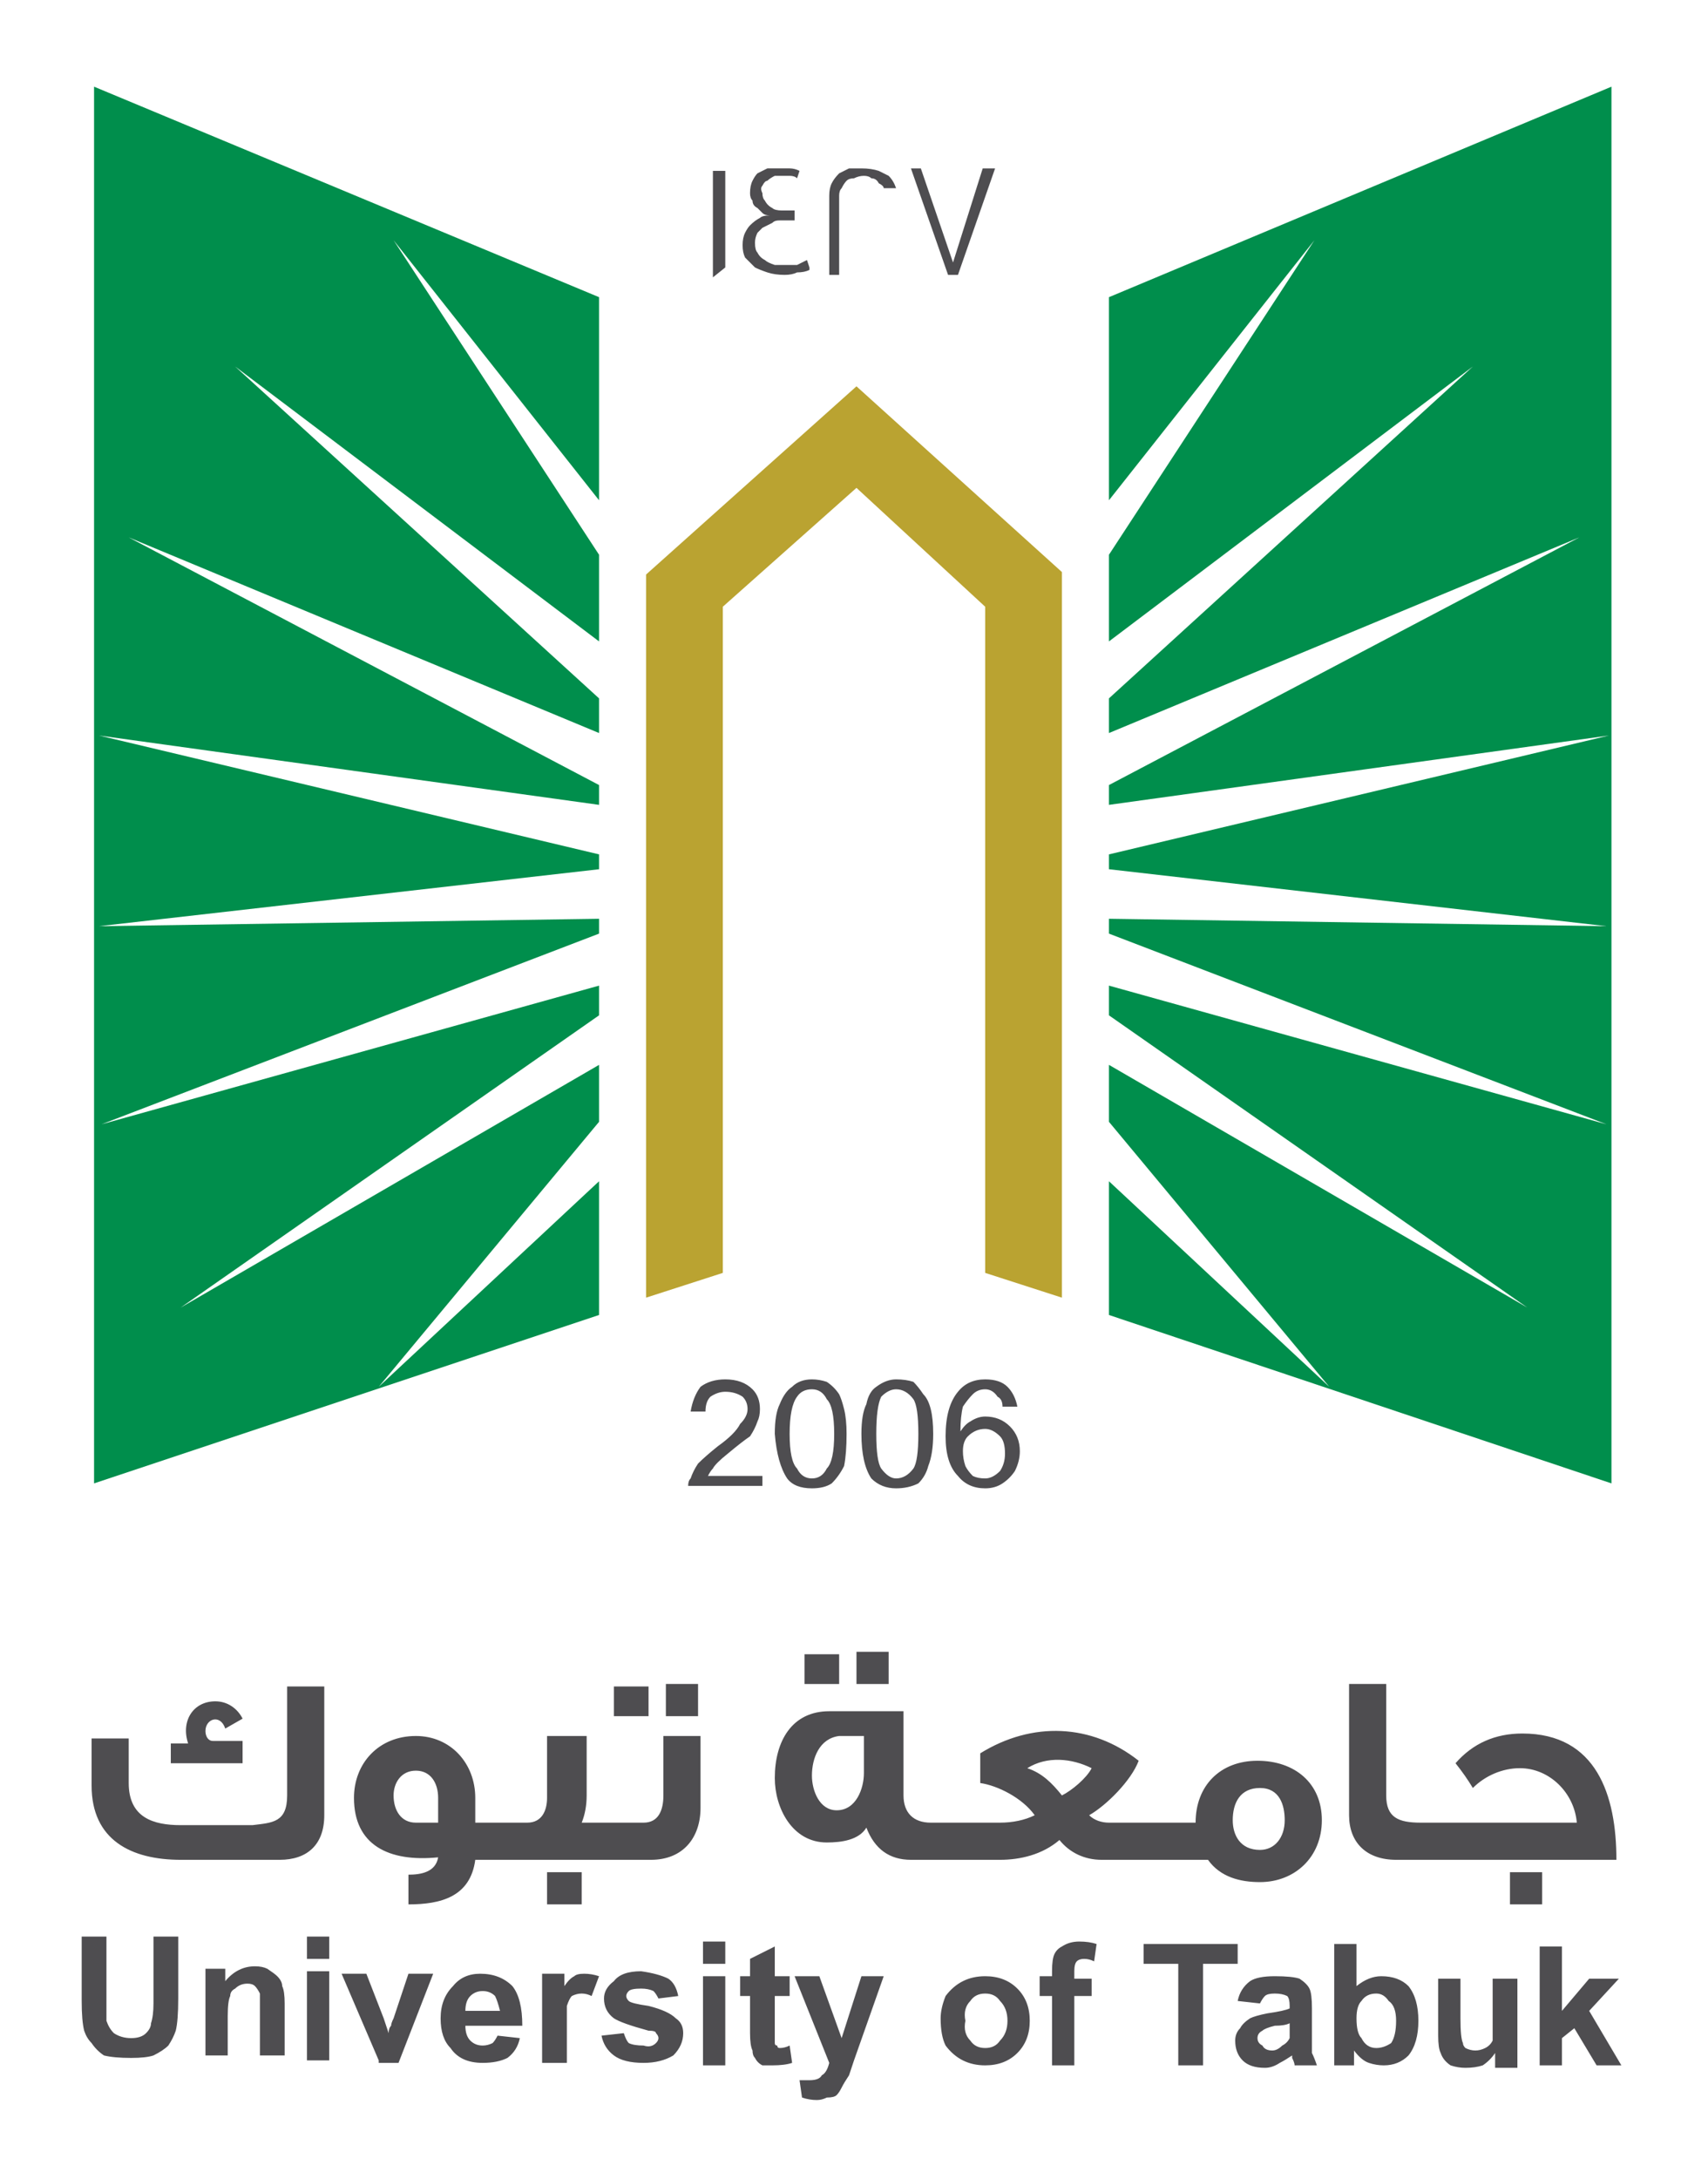 <svg version="1.2" xmlns="http://www.w3.org/2000/svg" viewBox="0 0 69 88" width="69" height="88">
	<title>شعارات الشركاء-20-svg</title>
	<style>
		.s0 { fill: #008e4c } 
		.s1 { fill: #baa331 } 
		.s2 { fill: #4e4d50 } 
	</style>
	<path class="s0" d="m3.8 3.5l20.4 8.5v8.2l-8.3-10.5 8.3 12.7v3.5l-14.7-11.1 14.7 13.4v1.4l-19-7.9 19 10v0.8l-20.2-2.8 20.2 4.8v0.6l-20.2 2.3 20.2-0.3v0.6l-20.1 7.7 20.1-5.6v1.2l-16.9 11.8 16.9-9.8v2.3l-8.9 10.7 8.9-8.3v5.4l-20.4 6.8v-56.4z"/>
	<path class="s0" d="m65.1 3.5l-20.3 8.5v8.2l8.3-10.5-8.3 12.7v3.5l14.7-11.1-14.7 13.4v1.4l19-7.9-19 10v0.8l20.2-2.8-20.2 4.8v0.6l20.1 2.3-20.1-0.3v0.6l20.1 7.7-20.1-5.6v1.2l16.9 11.8-16.9-9.8v2.3l8.9 10.7-8.9-8.3v5.4l20.3 6.8v-56.4z"/>
	<path class="s1" d="m42.9 23.1l-3.1-2.8-5.2-4.7-8.5 7.6v29.2l3.1-1v-26.9l5.4-4.8 5.2 4.8v26.9l3.1 1v-29.3z"/>
	<path fill-rule="evenodd" class="s2" d="m13.1 73.3c0 1.2-0.7 1.8-1.8 1.8h-4c-2 0-3.6-0.8-3.6-3v-1.9h1.5v1.8c0 1.4 1 1.7 2.1 1.7h2.9c0.8-0.1 1.4-0.1 1.4-1.2v-4.4h1.5v5.2zm15.2-0.3c0 1.2-0.7 2.1-2 2.1h-7.1c-0.2 1.5-1.4 1.8-2.7 1.8v-1.2c0.5 0 1.1-0.1 1.2-0.7-2 0.2-3.4-0.5-3.4-2.4 0-1.4 1-2.5 2.5-2.5 1.4 0 2.4 1.1 2.4 2.5v1h2.1c0.6 0 0.8-0.5 0.8-1v-2.5h1.6v2.4q0 0.6-0.2 1.1h2.5c0.6 0 0.8-0.5 0.8-1.1v-2.4h1.5v2.9zm-4.8 3.9h-1.4v-1.3h1.4zm-5.8-3.3v-1c0-0.6-0.3-1.1-0.9-1.1-0.6 0-0.9 0.5-0.9 1 0 0.6 0.3 1.1 0.9 1.1 0 0 0.9 0 0.9 0zm8.5-4.3h-1.4v-1.2h1.4zm2 0h-1.3v-1.3h1.3zm25.2 4.2c0 1.5-1.1 2.5-2.5 2.5-0.8 0-1.6-0.2-2.1-0.9h-4.3c-0.7 0-1.3-0.3-1.7-0.8-0.7 0.6-1.6 0.8-2.4 0.8h-3.6q-1.3 0-1.8-1.3c-0.3 0.5-1 0.6-1.6 0.6-1.4 0-2.1-1.4-2.1-2.6 0-1.5 0.7-2.7 2.2-2.7h3v3.4c0 0.7 0.4 1.1 1.1 1.1h2.8c0.5 0 1-0.1 1.4-0.3-0.5-0.7-1.5-1.2-2.2-1.3v-1.2c2.1-1.3 4.5-1.2 6.4 0.3-0.3 0.8-1.3 1.8-2 2.2 0.2 0.2 0.5 0.3 0.8 0.3h3.5c0-1.5 1-2.5 2.5-2.5 1.5 0 2.6 0.9 2.6 2.4zm-19.5-5.5h-1.4v-1.2h1.4zm2 0h-1.3v-1.3h1.3zm8.2 3.4c-0.8-0.4-1.8-0.5-2.6 0 0.6 0.2 1 0.6 1.4 1.1 0.4-0.2 1-0.7 1.2-1.1zm7.8 2.1c0-0.6-0.2-1.3-1-1.3-0.8 0-1.1 0.6-1.1 1.3 0 0.6 0.3 1.2 1.1 1.2 0.6 0 1-0.5 1-1.2zm-17-1.9v-1.5h-1c-0.8 0.1-1.1 0.9-1.1 1.6 0 0.6 0.3 1.4 1 1.4 0.8 0 1.1-0.9 1.1-1.5zm27.4 5.3h-1.3v-1.3h1.3zm3-1.8h-8.9c-1.2 0-1.9-0.7-1.9-1.8v-5.3h1.5v4.5c0 0.9 0.5 1.1 1.4 1.1h6.3c-0.1-1.2-1.1-2.2-2.3-2.2-0.7 0-1.4 0.3-1.9 0.8q-0.3-0.5-0.7-1c0.7-0.8 1.6-1.2 2.7-1.2 3 0 3.8 2.5 3.8 5.1zm-55.5-3.9h-2.9v-0.8h0.7c-0.3-0.9 0.2-1.7 1.1-1.7 0.5 0 0.9 0.3 1.1 0.7l-0.7 0.4c-0.2-0.6-0.8-0.4-0.8 0.1 0 0.2 0.1 0.4 0.3 0.4h1.2v0.9q0 0 0 0z"/>
	<path fill-rule="evenodd" class="s2" d="m37.2 6.8l1.3 3.8 1.2-3.8h0.5l-1.5 4.3h-0.4l-1.5-4.3c0 0 0.4 0 0.4 0zm-3.7 1.1q0-0.3 0.1-0.5 0.1-0.2 0.3-0.4 0.2-0.1 0.4-0.2 0.3 0 0.5 0 0.4 0 0.7 0.1 0.2 0.1 0.4 0.2 0.2 0.2 0.3 0.5h-0.5q0-0.1-0.2-0.2-0.1-0.2-0.3-0.2-0.1-0.1-0.3-0.1-0.2 0-0.4 0.1-0.2 0-0.3 0.1-0.1 0.1-0.2 0.3-0.1 0.1-0.1 0.3v3.2h-0.4c0 0 0-3.2 0-3.2zm-0.8 3q-0.2 0.1-0.5 0.1-0.2 0.1-0.5 0.1-0.4 0-0.7-0.1-0.3-0.1-0.5-0.2-0.2-0.2-0.4-0.4-0.1-0.2-0.1-0.5 0-0.3 0.1-0.5 0.1-0.2 0.2-0.3 0.2-0.2 0.4-0.3 0.1-0.1 0.4-0.1-0.2 0-0.3-0.1-0.1-0.1-0.2-0.2-0.2-0.1-0.2-0.3-0.1-0.1-0.1-0.3 0-0.3 0.1-0.5 0.1-0.2 0.2-0.3 0.2-0.1 0.4-0.2 0.3 0 0.5 0 0.2 0 0.4 0 0.2 0 0.4 0.1l-0.1 0.3q-0.1-0.1-0.3-0.1-0.1 0-0.3 0-0.1 0-0.3 0-0.2 0.1-0.3 0.2-0.1 0-0.2 0.2-0.1 0.1 0 0.3 0 0.2 0.1 0.3 0.1 0.2 0.3 0.3 0.1 0.1 0.4 0.1 0.2 0 0.4 0h0.1v0.4h-0.1q-0.2 0-0.4 0c-0.2 0-0.3 0-0.4 0.1q-0.2 0.1-0.4 0.2-0.1 0.1-0.2 0.2-0.1 0.2-0.1 0.4 0 0.3 0.1 0.4 0.1 0.2 0.3 0.3 0.1 0.1 0.4 0.2 0.2 0 0.4 0 0.3 0 0.5 0 0.2-0.1 0.4-0.2l0.1 0.3zm-3.4-0.1l-0.5 0.4v-4.3h0.5c0-0.1 0 3.9 0 3.9z"/>
	<path fill-rule="evenodd" class="s2" d="m62.2 83.4v-4.8h0.9v2.6l1.1-1.3h1.2l-1.2 1.3 1.3 2.2h-1l-0.9-1.5-0.5 0.4v1.1h-0.9zm-1.8 0v-0.5q-0.2 0.3-0.5 0.5-0.3 0.1-0.7 0.1-0.3 0-0.6-0.1-0.3-0.2-0.4-0.5-0.1-0.2-0.1-0.7v-2.3h0.9v1.6q0 0.8 0.1 1 0 0.1 0.1 0.2 0.2 0.1 0.4 0.1 0.2 0 0.4-0.1 0.2-0.1 0.3-0.3 0-0.2 0-1v-1.5h1v3.6h-0.9zm-6.5 0v-4.9h0.9v1.7q0.5-0.4 1-0.4 0.7 0 1.1 0.4 0.4 0.5 0.4 1.4 0 0.9-0.4 1.4-0.4 0.4-1 0.4-0.3 0-0.6-0.1-0.3-0.1-0.6-0.5v0.6h-0.8zm0.9-1.9q0 0.6 0.2 0.8 0.2 0.4 0.6 0.4 0.3 0 0.6-0.2 0.2-0.3 0.2-0.9 0-0.6-0.3-0.8-0.2-0.3-0.5-0.3-0.4 0-0.6 0.3-0.2 0.2-0.2 0.7zm-3.9-0.6l-0.9-0.1q0.1-0.5 0.5-0.8 0.3-0.2 1-0.2 0.7 0 1 0.1 0.3 0.2 0.4 0.4 0.1 0.2 0.1 0.8v1.1q0 0.5 0 0.7 0.1 0.2 0.2 0.5h-0.9q0-0.1-0.1-0.3 0-0.1 0-0.1-0.3 0.2-0.5 0.3-0.3 0.2-0.6 0.2-0.6 0-0.9-0.3-0.3-0.3-0.3-0.8 0-0.3 0.2-0.5 0.1-0.2 0.4-0.4 0.2-0.1 0.7-0.2 0.7-0.1 0.9-0.2v-0.1q0-0.3-0.1-0.4-0.2-0.1-0.5-0.1-0.3 0-0.4 0.1-0.1 0.1-0.2 0.3zm1.2 0.8q-0.2 0.1-0.6 0.1-0.4 0.1-0.5 0.2-0.2 0.1-0.2 0.3 0 0.2 0.2 0.3 0.1 0.2 0.4 0.2 0.2 0 0.4-0.2 0.2-0.1 0.3-0.3 0-0.1 0-0.4zm-4.5 1.7v-4.1h-1.4v-0.8h3.8v0.8h-1.4v4.1zm-5.6-3.6h0.5v-0.2q0-0.5 0.1-0.7 0.1-0.2 0.3-0.3 0.3-0.2 0.7-0.2 0.4 0 0.7 0.1l-0.1 0.7q-0.2-0.1-0.4-0.1-0.2 0-0.3 0.1-0.1 0.1-0.1 0.4v0.3h0.7v0.7h-0.7v2.8h-0.9v-2.8h-0.5c0 0 0-0.8 0-0.8zm-4 1.7q0-0.4 0.2-0.9 0.3-0.4 0.7-0.6 0.4-0.2 0.9-0.2 0.8 0 1.3 0.5 0.5 0.5 0.5 1.3 0 0.8-0.5 1.3-0.5 0.5-1.3 0.5-0.5 0-0.9-0.2-0.4-0.2-0.7-0.6-0.2-0.4-0.2-1.1zm1 0.1q-0.1 0.5 0.2 0.8 0.2 0.3 0.6 0.3 0.4 0 0.6-0.3 0.3-0.3 0.3-0.8 0-0.5-0.3-0.8-0.2-0.3-0.6-0.3-0.4 0-0.6 0.3-0.3 0.3-0.2 0.8zm-5.9-1.8l0.9 2.5 0.8-2.5h0.9l-1.2 3.4-0.2 0.6q-0.2 0.3-0.3 0.5-0.1 0.2-0.2 0.3-0.1 0.1-0.4 0.1-0.2 0.1-0.4 0.1-0.3 0-0.6-0.1l-0.1-0.7q0.2 0 0.4 0 0.4 0 0.5-0.2 0.2-0.1 0.3-0.5l-1.4-3.5zm-1.2 0v0.8h-0.6v1.4q0 0.4 0 0.5 0 0.1 0.1 0.1 0 0.1 0.1 0.1 0.2 0 0.4-0.1l0.1 0.7q-0.3 0.1-0.8 0.1-0.2 0-0.4 0-0.2-0.1-0.3-0.3-0.1-0.1-0.1-0.3-0.1-0.2-0.1-0.7v-1.5h-0.4v-0.8h0.4v-0.7l1-0.5v1.2zm-3.5 0h0.9v3.6h-0.9zm0-1.4h0.9v0.9h-0.9zm-4.1 3.8l0.9-0.1q0.1 0.3 0.2 0.4 0.2 0.1 0.6 0.1 0.3 0.1 0.5-0.1 0.1-0.1 0.1-0.2 0-0.1-0.1-0.2 0-0.1-0.3-0.1-1.1-0.3-1.4-0.5-0.4-0.3-0.4-0.8 0-0.4 0.4-0.7 0.3-0.4 1.1-0.4 0.7 0.1 1.1 0.3 0.3 0.2 0.4 0.7l-0.8 0.1q-0.1-0.2-0.2-0.3-0.2-0.1-0.5-0.1-0.4 0-0.5 0.1-0.1 0.1-0.1 0.2 0 0.1 0.1 0.2 0.1 0.1 0.8 0.2 0.8 0.2 1.1 0.5 0.3 0.2 0.3 0.6 0 0.5-0.4 0.9-0.5 0.3-1.2 0.3-0.8 0-1.2-0.3-0.4-0.3-0.5-0.8zm-1.5 1.1h-0.9v-3.6h0.9v0.5q0.2-0.3 0.4-0.4 0.1-0.1 0.4-0.1 0.3 0 0.6 0.1l-0.3 0.8q-0.2-0.1-0.4-0.1-0.2 0-0.4 0.1-0.1 0.1-0.2 0.4 0 0.3 0 1.2v1.1zm0 0zm-2.7-1.2q0 0 0 0zm0.9 0.2q-0.1 0.5-0.5 0.8-0.4 0.2-1 0.2-0.9 0-1.3-0.6-0.4-0.4-0.4-1.2 0-0.8 0.5-1.3 0.4-0.5 1.1-0.5 0.8 0 1.3 0.5 0.4 0.5 0.4 1.6h-2.3q0 0.4 0.2 0.6 0.2 0.2 0.5 0.2 0.2 0 0.4-0.1 0.1-0.1 0.2-0.3zm-0.8-1.1q-0.1-0.4-0.2-0.6-0.2-0.2-0.5-0.2-0.3 0-0.5 0.2-0.2 0.2-0.2 0.6zm-4.9 2l-1.5-3.5h1l0.7 1.8 0.2 0.6q0-0.2 0.1-0.3 0-0.1 0.1-0.3l0.6-1.8h1l-1.4 3.6h-0.8zm-2.9-3.6h0.9v3.6h-0.9zm0-1.4h0.9v0.9h-0.9zm-1.9 4.8v-1.8q0-0.5 0-0.7-0.1-0.2-0.2-0.3-0.1-0.1-0.3-0.1-0.3 0-0.5 0.2-0.2 0.1-0.2 0.3-0.1 0.2-0.1 0.8v1.6h-0.9v-3.5h0.8v0.5q0.5-0.6 1.2-0.6 0.3 0 0.5 0.1 0.3 0.2 0.4 0.3 0.2 0.2 0.2 0.4 0.1 0.2 0.1 0.7v2.1zm-6.2-4.8v2.6q0 0.6 0 0.8 0.1 0.3 0.3 0.5 0.3 0.2 0.7 0.2 0.4 0 0.6-0.2 0.2-0.2 0.2-0.4 0.1-0.3 0.1-0.8v-2.7h1v2.5q0 0.9-0.1 1.3-0.1 0.3-0.3 0.6-0.2 0.2-0.6 0.4-0.3 0.1-0.9 0.1-0.7 0-1.1-0.1-0.3-0.2-0.5-0.5-0.2-0.2-0.3-0.5-0.1-0.4-0.1-1.2v-2.6z"/>
	<path fill-rule="evenodd" class="s2" d="m41.1 56.8h-0.6q0-0.3-0.2-0.4-0.2-0.3-0.5-0.3-0.3 0-0.5 0.2-0.2 0.2-0.4 0.5-0.1 0.4-0.1 1 0.2-0.3 0.4-0.4 0.3-0.2 0.6-0.2 0.6 0 1 0.4 0.4 0.4 0.4 1 0 0.4-0.2 0.8-0.2 0.3-0.5 0.5-0.3 0.2-0.7 0.2-0.7 0-1.1-0.5-0.5-0.5-0.5-1.6 0-1.2 0.5-1.8 0.4-0.5 1.1-0.5 0.6 0 0.9 0.3 0.3 0.3 0.4 0.8m-2.1 2.4q0.1 0.2 0.3 0.4 0.2 0.1 0.5 0.1 0.3 0 0.6-0.3 0.2-0.3 0.2-0.7 0-0.5-0.2-0.7-0.3-0.3-0.6-0.3-0.4 0-0.7 0.3-0.2 0.2-0.2 0.6 0 0.3 0.1 0.6zm-0.1-0.6q0 0 0 0 0 0 0 0zm-4.1-0.7q0-0.8 0.2-1.2 0.1-0.5 0.4-0.7 0.4-0.3 0.8-0.3 0.4 0 0.7 0.1 0.2 0.2 0.4 0.5 0.2 0.2 0.3 0.6 0.1 0.4 0.1 1 0 0.8-0.2 1.3-0.1 0.4-0.4 0.7-0.4 0.2-0.9 0.2-0.6 0-1-0.4-0.4-0.6-0.4-1.8zm0.6 0q0 1.1 0.2 1.4 0.3 0.4 0.6 0.4 0.4 0 0.7-0.4 0.2-0.3 0.2-1.4 0-1.1-0.2-1.4-0.3-0.4-0.7-0.4-0.3 0-0.6 0.3-0.2 0.4-0.2 1.5zm-4.1 0q0-0.8 0.2-1.2 0.2-0.5 0.5-0.7 0.3-0.3 0.8-0.3 0.3 0 0.6 0.1 0.3 0.2 0.5 0.5 0.1 0.2 0.2 0.6 0.1 0.4 0.1 1 0 0.8-0.1 1.3-0.2 0.4-0.5 0.7-0.3 0.2-0.8 0.2-0.7 0-1-0.4-0.4-0.6-0.5-1.8zm0.6 0q0 1.1 0.3 1.4 0.2 0.4 0.6 0.4 0.4 0 0.6-0.4 0.3-0.3 0.3-1.4 0-1.1-0.3-1.4-0.2-0.4-0.6-0.4-0.4 0-0.6 0.3-0.3 0.4-0.3 1.5zm-1.1 2.1h-3q0-0.2 0.1-0.3 0.1-0.3 0.3-0.6 0.3-0.3 0.8-0.7 0.7-0.5 0.9-0.9 0.3-0.3 0.3-0.6 0-0.3-0.2-0.5-0.3-0.2-0.7-0.2-0.3 0-0.6 0.2-0.2 0.2-0.2 0.6h-0.6q0.1-0.6 0.4-1 0.4-0.3 1-0.3 0.7 0 1.1 0.4 0.3 0.3 0.3 0.8 0 0.3-0.1 0.5-0.1 0.3-0.3 0.6-0.3 0.2-0.9 0.7-0.5 0.4-0.6 0.6-0.1 0.1-0.2 0.3h2.2z"/>
</svg>